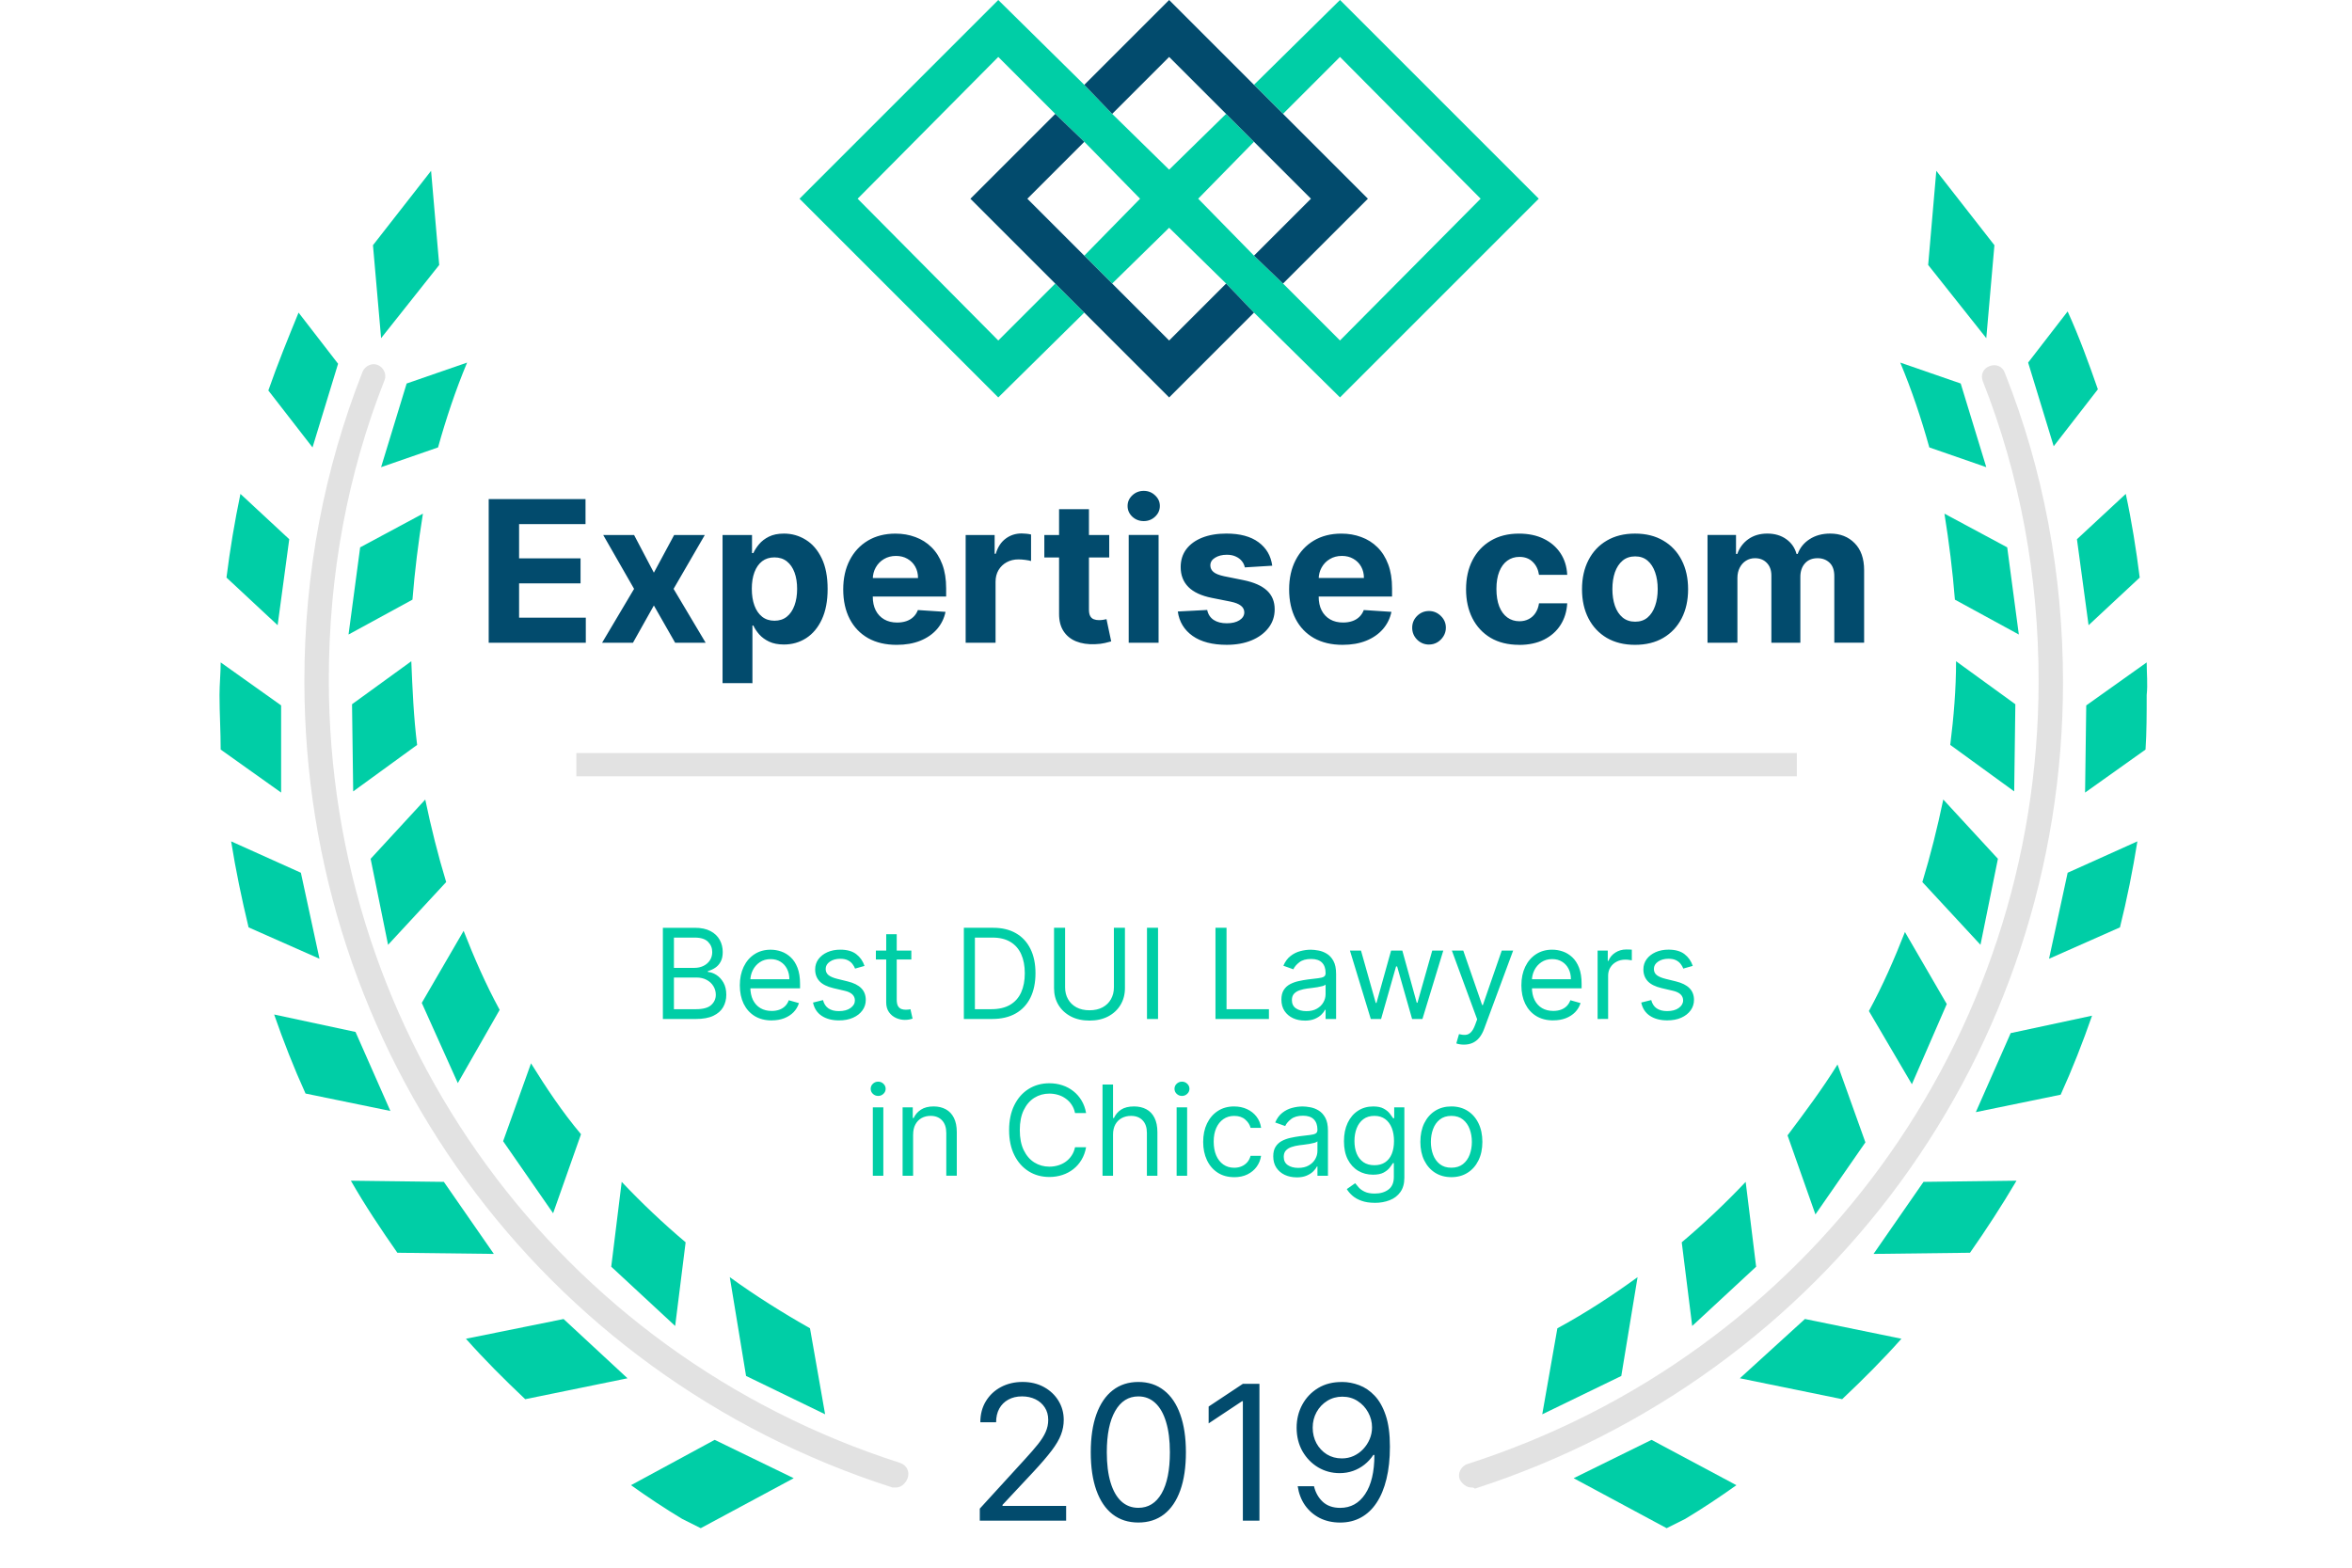 <?xml version="1.0" encoding="utf-8"?>
<svg fill="none" height="100" viewBox="0 0 150 100" width="150" xmlns="http://www.w3.org/2000/svg" xmlns:xlink="http://www.w3.org/1999/xlink"><clipPath id="a"><path d="m0 0h150v100h-150z"/></clipPath><g clip-path="url(#a)"><path d="m114.593 48.035h-77.835v1.483h77.835z" fill="#e2e2e2"/><path d="m57.143 94.885c-.074 0-.148 0-.222 0-22.461-7.191-37.509-27.872-37.509-51.446 0-6.894 1.26-13.491 3.707-19.718.148-.371.593-.593.964-.445.371.148.593.593.445.964-2.372 6.005-3.558 12.454-3.558 19.125 0 22.906 14.678 42.995 36.471 49.963.371.148.593.519.445.964-.148.371-.445.593-.741.593z" fill="#e2e2e2"/><path d="m93.837 94.885c-.296 0-.593-.222-.741-.519-.148-.371.074-.815.445-.964 21.794-6.968 36.472-27.057 36.472-49.963 0-6.672-1.186-13.121-3.559-19.125-.148-.371 0-.815.445-.964.371-.148.816 0 .964.445 2.446 6.153 3.706 12.824 3.706 19.718 0 23.573-15.048 44.181-37.509 51.446-.074-.074-.148-.074-.222-.074z" fill="#e2e2e2"/><g fill="#00cea6"><path d="m28.011 16.901-.519-6.004-3.706 4.744.519 5.93z"/><path d="m21.561 23.203-2.52-3.262c-.667 1.631-1.334 3.262-1.927 4.967l2.817 3.632z"/><path d="m24.304 29.8 3.632-1.26c.519-1.853 1.112-3.632 1.853-5.411l-3.855 1.334z"/><path d="m18.447 34.396-3.113-2.891c-.371 1.779-.667 3.558-.89 5.337l3.262 3.039z"/><path d="m26.972 32.765-4.003 2.15-.741 5.56 4.077-2.224c.148-1.853.371-3.632.667-5.486z"/><path d="m17.929 44.996-3.855-2.743c0 .667-.074 1.409-.074 2.076 0 1.186.074 2.298.074 3.484l3.855 2.743z"/><path d="m22.451 44.922.074 5.56 4.077-2.965c-.222-1.779-.297-3.558-.371-5.337z"/><path d="m19.189 55.671-4.448-2.002c.297 1.853.667 3.632 1.112 5.486l4.522 2.002z"/><path d="m28.455 56.264c-.519-1.705-.964-3.484-1.334-5.263l-3.484 3.781 1.112 5.486z"/><path d="m22.673 65.826-5.189-1.112c.593 1.705 1.26 3.41 2.002 5.041l5.411 1.112z"/><path d="m31.866 64.418c-.889-1.631-1.631-3.336-2.298-5.041l-2.669 4.596 2.298 5.115z"/><path d="m28.307 75.389-5.93-.074c.89 1.557 1.927 3.113 2.965 4.596l6.153.074z"/><path d="m37.054 72.35c-1.186-1.409-2.224-2.965-3.188-4.522l-1.779 4.967 3.188 4.596z"/><path d="m29.715 85.397c1.186 1.334 2.446 2.595 3.781 3.855l6.523-1.334-4.077-3.78z"/><path d="m43.726 79.244c-1.408-1.186-2.817-2.52-4.077-3.855l-.667 5.411 4.077 3.781z"/><path d="m40.242 94.737c1.038.741 2.15 1.482 3.262 2.15l1.186.593 5.93-3.188-5.041-2.446z"/><path d="m46.543 81.468 1.038 6.301 5.041 2.446-.964-5.486c-1.705-.964-3.484-2.076-5.115-3.262z"/><path d="m127.195 15.641-3.706-4.744-.519 6.004 3.706 4.67z"/><path d="m133.793 24.833c-.594-1.705-1.187-3.336-1.928-4.967l-2.52 3.262 1.631 5.337z"/><path d="m126.676 29.8-1.631-5.337-3.855-1.334c.742 1.779 1.335 3.558 1.854 5.411z"/><path d="m133.2 39.881 3.261-3.039c-.222-1.779-.519-3.632-.889-5.337l-3.114 2.891z"/><path d="m124.675 38.251 4.077 2.224-.741-5.56-4.003-2.15c.296 1.853.519 3.632.667 5.486z"/><path d="m136.906 42.254-3.855 2.743-.074 5.56 3.855-2.743c.074-1.112.074-2.298.074-3.484.074-.667 0-1.408 0-2.076z"/><path d="m128.53 44.922-3.781-2.743c0 1.779-.148 3.558-.371 5.337l4.078 2.965z"/><path d="m130.679 61.157 4.522-2.002c.445-1.779.815-3.632 1.112-5.486l-4.448 2.002z"/><path d="m122.599 56.264 3.707 4.003 1.112-5.486-3.485-3.781c-.37 1.779-.815 3.558-1.334 5.263z"/><path d="m126.009 70.941 5.411-1.112c.741-1.631 1.409-3.336 2.002-5.041l-5.189 1.112z"/><path d="m124.156 64.047-2.668-4.596c-.668 1.705-1.409 3.41-2.298 5.041l2.742 4.67z"/><path d="m119.486 79.985 6.152-.074c1.038-1.483 2.002-2.965 2.966-4.596l-5.931.074z"/><path d="m118.967 72.869-1.779-4.967c-.964 1.557-2.075 3.039-3.187 4.522l1.779 5.041z"/><path d="m110.961 87.917 6.523 1.334c1.334-1.26 2.595-2.52 3.781-3.855l-6.153-1.26z"/><path d="m107.921 84.581 4.077-3.781-.667-5.411c-1.26 1.334-2.668 2.669-4.077 3.855z"/><path d="m100.36 94.292 5.931 3.188 1.186-.593c1.112-.667 2.224-1.409 3.262-2.15l-5.412-2.891z"/><path d="m104.437 81.468c-1.63 1.186-3.335 2.298-5.115 3.262l-.964 5.486 5.041-2.446z"/><path d="m63.666 21.72-8.97-9.044 8.97-9.044 3.632 3.632 1.853 1.779 3.558 3.632-3.558 3.632 1.779 1.779 3.632-3.558 3.632 3.558 1.779 1.853 5.486 5.411 12.676-12.676-12.676-12.676-5.486 5.411 1.853 1.853 3.632-3.632 8.97 9.044-8.97 9.044-3.632-3.632-1.853-1.779-3.558-3.632 3.558-3.632-1.779-1.779-3.632 3.558-3.632-3.558-1.779-1.853-5.486-5.411-12.676 12.676 12.676 12.676 5.486-5.411-1.853-1.853z"/></g><path d="m74.563 3.632 3.632 3.632 1.779 1.779 3.632 3.632-3.632 3.632 1.853 1.779 5.412-5.411-5.412-5.411-1.853-1.853-5.411-5.411-5.411 5.411 1.779 1.853z" fill="#024b6d"/><path d="m79.974 19.941-1.779-1.853-3.632 3.632-3.632-3.632-1.779-1.779-3.632-3.632 3.632-3.632-1.853-1.779-5.411 5.411 5.411 5.411 1.853 1.853 5.412 5.411z" fill="#024b6d"/><path d="m42.275 65v-5.818h2.034c.405 0 .74.07 1.003.21.263.138.459.325.588.56.129.233.193.491.193.776 0 .25-.044.456-.134.619-.087.163-.203.292-.347.386-.142.095-.296.165-.463.21v.057c.178.011.357.074.537.188s.331.277.452.489c.121.212.182.472.182.778 0 .292-.066.554-.199.787-.133.233-.342.418-.628.554-.286.136-.658.204-1.117.204zm.705-.625h1.398c.46 0 .787-.089.98-.267.195-.18.293-.398.293-.653 0-.197-.05-.379-.151-.545-.1-.169-.243-.303-.429-.403-.186-.102-.405-.153-.659-.153h-1.432zm0-2.636h1.307c.212 0 .403-.042.574-.125.172-.083.309-.201.409-.352.102-.152.153-.33.153-.534 0-.256-.089-.473-.267-.651-.178-.18-.46-.27-.847-.27h-1.329zm6.237 3.352c-.42 0-.783-.093-1.088-.278-.303-.188-.537-.449-.702-.784-.163-.337-.244-.729-.244-1.176 0-.447.082-.841.244-1.182.165-.343.394-.61.688-.801.295-.193.64-.29 1.034-.29.227 0 .452.038.673.114.222.076.423.199.605.369.182.169.327.392.435.67.108.278.162.621.162 1.028v.284h-3.364v-.58h2.682c0-.246-.049-.466-.148-.659-.097-.193-.235-.346-.415-.457-.178-.112-.388-.168-.631-.168-.267 0-.498.066-.693.199-.193.131-.342.301-.446.511-.104.21-.156.436-.156.676v.386c0 .33.057.609.17.838.116.227.276.401.48.52.204.117.442.176.713.176.176 0 .335-.025.477-.074.144-.051.268-.127.372-.227.104-.102.185-.229.241-.381l.648.182c-.068.22-.183.413-.344.58-.161.165-.36.293-.597.386-.237.091-.503.136-.798.136zm5.918-3.477-.602.171c-.038-.1-.094-.198-.168-.293-.072-.097-.17-.176-.295-.239s-.285-.094-.48-.094c-.267 0-.49.061-.668.185-.176.121-.264.276-.264.463 0 .167.061.298.182.395s.311.177.568.241l.648.159c.39.095.681.24.872.435.191.193.287.442.287.747 0 .25-.072.473-.216.67-.142.197-.341.352-.597.466-.256.114-.553.17-.892.17-.445 0-.813-.097-1.105-.29-.292-.193-.476-.475-.554-.847l.636-.159c.061.235.175.411.344.528.17.117.393.176.668.176.312 0 .561-.066.744-.199.186-.134.278-.295.278-.483 0-.151-.053-.278-.159-.381-.106-.104-.269-.182-.489-.233l-.727-.17c-.4-.095-.693-.241-.881-.44-.186-.201-.278-.452-.278-.753 0-.246.069-.464.207-.653.14-.189.331-.338.571-.446.242-.108.517-.162.824-.162.432 0 .771.095 1.017.284.248.189.424.439.528.75zm2.986-.977v.568h-2.261v-.568zm-1.602-1.046h.67v4.159c0 .189.028.331.082.426.057.093.129.155.216.188.089.03.183.045.281.045.074 0 .134-.004.182-.011.047-.009.085-.017.114-.023l.136.602c-.045.017-.109.034-.19.051-.081.019-.185.028-.31.028-.189 0-.375-.041-.557-.122-.18-.082-.33-.205-.449-.372-.117-.167-.176-.377-.176-.631zm6.747 5.409h-1.795v-5.818h1.875c.564 0 1.047.117 1.449.349.402.231.709.564.923.997.214.432.321.949.321 1.551 0 .606-.108 1.128-.324 1.565-.216.436-.53.771-.943 1.006-.413.233-.915.349-1.506.349zm-1.091-.625h1.046c.481 0 .88-.093 1.196-.278s.552-.45.707-.793.233-.751.233-1.224c0-.47-.077-.874-.23-1.213-.153-.341-.383-.602-.688-.784-.305-.184-.685-.276-1.139-.276h-1.125zm8.864-5.193h.705v3.852c0 .398-.094.753-.281 1.065-.186.311-.448.556-.787.736-.339.178-.737.267-1.193.267-.456 0-.854-.089-1.193-.267-.339-.18-.602-.425-.79-.736-.186-.312-.278-.668-.278-1.065v-3.852h.705v3.796c0 .284.062.537.188.758.125.22.303.393.534.52.233.125.511.188.835.188.324 0 .602-.062.835-.188.233-.127.411-.3.534-.52.125-.222.188-.474.188-.758zm2.816 0v5.818h-.705v-5.818zm3.663 5.818v-5.818h.705v5.193h2.704v.625zm5.693.102c-.277 0-.527-.052-.753-.156-.225-.106-.404-.259-.537-.457-.133-.201-.199-.443-.199-.727 0-.25.049-.453.148-.608.099-.157.23-.28.395-.369s.347-.155.545-.199c.201-.045.402-.081.605-.108.265-.034.48-.06.645-.077.167-.019.288-.05.364-.094.078-.043.117-.119.117-.227v-.023c0-.28-.077-.498-.23-.653-.152-.155-.382-.233-.69-.233-.32 0-.571.07-.753.21-.182.14-.31.29-.384.449l-.636-.227c.114-.265.265-.472.455-.619.191-.15.4-.254.625-.312.227-.061.451-.091.67-.091.14 0 .301.017.483.051.184.032.361.099.531.202.172.102.315.257.429.463.114.206.17.483.17.83v2.875h-.67v-.591h-.034c-.045.095-.121.196-.227.304-.106.108-.247.2-.423.276-.176.076-.391.114-.645.114zm.102-.602c.265 0 .489-.052.67-.156.184-.104.322-.239.415-.404.095-.165.142-.338.142-.52v-.614c-.028.034-.091.065-.188.094-.095.026-.205.05-.33.071-.123.019-.243.036-.361.051-.116.013-.209.025-.281.034-.174.023-.337.06-.489.111-.15.049-.271.124-.364.224-.091.099-.136.233-.136.404 0 .233.086.409.259.528.174.117.395.176.662.176zm4.11.5-1.33-4.364h.705l.943 3.341h.045l.932-3.341h.716l.92 3.329h.045l.943-3.329h.705l-1.33 4.364h-.659l-.955-3.352h-.068l-.955 3.352zm5.943 1.636c-.114 0-.215-.009-.304-.028-.089-.017-.151-.034-.185-.051l.171-.591c.163.042.307.057.432.045.125-.011.236-.067.332-.168.099-.099.188-.259.27-.48l.125-.341-1.614-4.386h.727l1.205 3.477h.045l1.205-3.477h.727l-1.852 5c-.083.225-.187.412-.31.56-.123.15-.266.26-.429.332-.161.072-.343.108-.545.108zm5.695-1.546c-.42 0-.783-.093-1.088-.278-.303-.188-.537-.449-.702-.784-.163-.337-.244-.729-.244-1.176 0-.447.081-.841.244-1.182.165-.343.394-.61.688-.801.295-.193.64-.29 1.034-.29.227 0 .452.038.673.114.222.076.423.199.606.369.181.169.326.392.434.67.108.278.162.621.162 1.028v.284h-3.363v-.58h2.681c0-.246-.049-.466-.147-.659-.097-.193-.235-.346-.415-.457-.178-.112-.388-.168-.631-.168-.267 0-.498.066-.693.199-.193.131-.342.301-.446.511-.104.21-.156.436-.156.676v.386c0 .33.057.609.171.838.116.227.276.401.48.52.204.117.442.176.713.176.176 0 .335-.025.477-.074.144-.051.268-.127.372-.227.104-.102.184-.229.241-.381l.648.182c-.068.22-.183.413-.344.58-.161.165-.36.293-.596.386-.237.091-.503.136-.798.136zm2.827-.091v-4.364h.648v.659h.045c.08-.216.224-.391.432-.526s.443-.202.705-.202c.049 0 .11.001.184.003s.13.005.168.009v.682c-.023-.006-.075-.014-.156-.026-.08-.013-.164-.02-.253-.02-.212 0-.402.044-.568.134-.165.087-.296.208-.392.364-.095.153-.142.329-.142.525v2.761zm6.068-3.386-.603.171c-.038-.1-.093-.198-.167-.293-.072-.097-.171-.176-.296-.239s-.285-.094-.48-.094c-.267 0-.489.061-.668.185-.176.121-.264.276-.264.463 0 .167.061.298.182.395s.311.177.568.241l.648.159c.39.095.681.24.872.435.191.193.287.442.287.747 0 .25-.072.473-.216.67-.142.197-.341.352-.596.466-.256.114-.553.17-.892.17-.446 0-.814-.097-1.106-.29-.291-.193-.476-.475-.554-.847l.637-.159c.06.235.175.411.344.528.17.117.393.176.667.176.313 0 .561-.066.744-.199.186-.134.279-.295.279-.483 0-.151-.053-.278-.159-.381-.106-.104-.269-.182-.489-.233l-.727-.17c-.4-.095-.693-.241-.881-.44-.185-.201-.278-.452-.278-.753 0-.246.069-.464.207-.653.14-.189.331-.338.571-.446.243-.108.517-.162.824-.162.432 0 .771.095 1.017.284.248.189.424.439.529.75zm-52.291 13.386v-4.364h.67v4.364zm.341-5.091c-.131 0-.243-.044-.338-.134-.093-.089-.139-.196-.139-.321s.046-.232.139-.321c.095-.089.207-.134.338-.134s.242.044.335.134c.095.089.142.196.142.321s-.047.232-.142.321c-.093.089-.205.134-.335.134zm2.228 2.466v2.625h-.67v-4.364h.648v.682h.057c.102-.222.258-.4.466-.534.208-.136.477-.205.807-.205.295 0 .554.061.776.182.222.119.394.301.517.545.123.242.185.549.185.92v2.773h-.67v-2.727c0-.343-.089-.61-.267-.801-.178-.193-.422-.29-.733-.29-.214 0-.405.046-.574.139-.167.093-.298.228-.395.406-.097.178-.145.394-.145.648zm11.032-1.375h-.705c-.042-.203-.115-.381-.219-.534-.102-.153-.227-.282-.375-.386-.146-.106-.308-.186-.486-.239-.178-.053-.364-.08-.557-.08-.352 0-.671.089-.957.267-.284.178-.51.44-.679.787-.167.347-.25.772-.25 1.276s.083.929.25 1.276c.169.347.395.609.679.787.286.178.605.267.957.267.193 0 .379-.027.557-.08.178-.053.34-.132.486-.236.148-.106.273-.236.375-.389.104-.155.177-.333.219-.534h.705c-.053.297-.15.564-.29.798-.14.235-.314.435-.523.599-.208.163-.442.287-.702.372-.258.085-.533.128-.827.128-.496 0-.938-.121-1.324-.364s-.69-.587-.912-1.034-.332-.977-.332-1.591.111-1.144.332-1.591.525-.792.912-1.034.828-.364 1.324-.364c.293 0 .569.043.827.128.259.085.493.21.702.375.208.163.383.362.523.597.14.233.237.499.29.798zm1.718 1.375v2.625h-.67v-5.818h.67v2.136h.057c.102-.225.256-.404.46-.537.206-.134.481-.202.824-.202.297 0 .558.06.781.179.224.117.397.298.52.543.125.242.188.551.188.926v2.773h-.67v-2.727c0-.347-.09-.615-.27-.804-.178-.191-.425-.287-.742-.287-.22 0-.417.046-.591.139-.172.093-.309.228-.409.406-.098.178-.148.394-.148.648zm4.056 2.625v-4.364h.67v4.364zm.341-5.091c-.131 0-.243-.044-.338-.134-.093-.089-.139-.196-.139-.321s.046-.232.139-.321c.095-.089.207-.134.338-.134s.242.044.335.134c.095.089.142.196.142.321s-.047.232-.142.321c-.093.089-.205.134-.335.134zm3.33 5.182c-.409 0-.761-.097-1.057-.29-.295-.193-.523-.459-.682-.798-.159-.339-.239-.726-.239-1.162 0-.443.081-.834.244-1.173.165-.341.394-.607.688-.798.295-.193.64-.29 1.034-.29.307 0 .583.057.83.171s.448.273.605.477c.157.204.255.443.293.716h-.67c-.051-.199-.165-.375-.341-.528-.174-.155-.409-.233-.705-.233-.261 0-.49.068-.688.205-.195.134-.348.325-.457.571-.108.244-.162.531-.162.861 0 .337.053.631.159.881.108.25.259.444.455.582.197.138.428.207.693.207.174 0 .332-.03.474-.091.142-.061.262-.148.361-.261.099-.114.169-.25.21-.409h.67c-.038.258-.132.49-.281.696-.148.204-.344.367-.588.489-.242.119-.525.179-.847.179zm3.98.011c-.277 0-.527-.052-.753-.156-.225-.106-.404-.259-.537-.457-.133-.201-.199-.443-.199-.727 0-.25.049-.453.148-.608.099-.157.23-.28.395-.369.165-.089.347-.155.545-.199.201-.045.403-.081.605-.108.265-.034.48-.06.645-.077.167-.019.288-.05.364-.094.078-.043.116-.119.116-.227v-.023c0-.28-.077-.498-.23-.653-.151-.155-.382-.233-.69-.233-.32 0-.571.07-.753.21-.182.14-.31.29-.384.449l-.636-.227c.114-.265.265-.472.455-.619.191-.15.4-.254.625-.312.227-.061.451-.091.67-.091.14 0 .301.017.483.051.184.032.361.099.531.202.172.102.315.257.429.463.114.206.171.483.171.83v2.875h-.67v-.591h-.034c-.045.095-.121.196-.227.304-.106.108-.247.2-.423.276-.176.076-.391.114-.645.114zm.102-.602c.265 0 .489-.052.67-.156.184-.104.322-.239.415-.404.095-.165.142-.338.142-.52v-.614c-.028.034-.091.065-.188.094-.095.026-.204.05-.33.071-.123.019-.243.036-.361.051-.116.013-.209.025-.281.034-.174.023-.337.06-.489.111-.15.049-.271.124-.364.224-.091.099-.136.233-.136.404 0 .233.086.409.259.528.174.117.395.176.662.176zm4.883 2.227c-.324 0-.602-.042-.835-.125-.233-.082-.427-.189-.582-.324-.153-.133-.276-.275-.366-.426l.534-.375c.061.08.137.17.23.273.093.104.22.194.381.27.163.078.376.117.639.117.352 0 .643-.085.872-.256.229-.171.344-.438.344-.801v-.886h-.057c-.049.08-.119.178-.21.295-.089.116-.218.219-.386.31-.167.089-.392.134-.676.134-.352 0-.668-.083-.949-.25-.278-.167-.499-.409-.662-.727-.161-.318-.241-.705-.241-1.159 0-.447.079-.836.236-1.168.157-.333.376-.591.656-.773.28-.184.604-.276.972-.276.284 0 .509.047.676.142.169.093.297.199.386.318.091.117.161.214.21.29h.068v-.693h.648v4.489c0 .375-.085.68-.256.915-.169.237-.396.41-.682.52-.284.112-.6.168-.949.168zm-.023-2.398c.269 0 .496-.061.682-.185s.327-.3.423-.531c.097-.231.145-.507.145-.83 0-.314-.047-.592-.142-.832s-.235-.429-.42-.565c-.186-.136-.415-.205-.688-.205-.284 0-.521.072-.71.216-.188.144-.329.337-.423.58-.093.242-.139.511-.139.807 0 .303.047.571.142.804.097.231.239.413.426.545.189.131.424.196.705.196zm4.909.761c-.394 0-.74-.094-1.037-.281-.295-.188-.526-.45-.693-.787-.165-.337-.247-.731-.247-1.182 0-.455.082-.851.247-1.19.167-.339.398-.602.693-.79.297-.188.643-.281 1.037-.281.394 0 .739.094 1.034.281.297.188.528.451.693.79.167.339.25.736.25 1.19 0 .451-.083.845-.25 1.182-.165.337-.396.6-.693.787-.295.188-.64.281-1.034.281zm0-.602c.299 0 .545-.077.739-.23s.336-.355.429-.605.139-.521.139-.812-.046-.563-.139-.815-.236-.456-.429-.611-.439-.233-.739-.233c-.299 0-.545.078-.739.233s-.336.359-.429.611-.139.524-.139.815.046.562.139.812.236.452.429.605.439.23.739.23z" fill="#00cea6"/><path d="m62.487 97v-.767l2.881-3.154c.338-.369.617-.69.835-.963.219-.276.381-.534.486-.776.108-.244.162-.5.162-.767 0-.307-.074-.573-.222-.797-.145-.224-.344-.398-.597-.52-.253-.122-.537-.183-.852-.183-.335 0-.628.07-.878.209-.247.136-.439.328-.575.575-.134.247-.2.537-.2.869h-1.006c0-.511.118-.96.354-1.347.236-.386.557-.688.963-.903.409-.216.868-.324 1.377-.324.511 0 .965.108 1.359.324.395.216.705.507.929.874.225.366.337.774.337 1.223 0 .321-.058.635-.175.942-.114.304-.312.643-.597 1.018-.281.372-.672.827-1.172 1.364l-1.96 2.097v.068h4.057v.938zm10.112.119c-.642 0-1.189-.175-1.641-.524-.452-.352-.797-.862-1.036-1.53-.239-.67-.358-1.48-.358-2.429 0-.943.119-1.749.358-2.416.241-.67.588-1.182 1.04-1.534.455-.355 1-.533 1.636-.533s1.18.178 1.632.533c.455.352.801.864 1.04 1.534.241.668.362 1.473.362 2.416 0 .949-.119 1.758-.358 2.429-.239.668-.584 1.178-1.036 1.53-.452.349-.999.524-1.641.524zm0-.938c.636 0 1.131-.307 1.483-.92.352-.614.528-1.489.528-2.625 0-.756-.081-1.399-.243-1.93-.159-.531-.389-.936-.69-1.214-.298-.278-.658-.418-1.078-.418-.631 0-1.124.311-1.479.933-.355.619-.533 1.496-.533 2.629 0 .756.08 1.398.239 1.926s.388.93.686 1.206c.301.276.663.413 1.087.413zm7.722-7.909v8.727h-1.057v-7.619h-.051l-2.131 1.415v-1.074l2.182-1.449zm5.288-.119c.358.003.716.071 1.074.205.358.134.685.355.98.665.295.307.533.726.712 1.257.179.531.268 1.198.268 1.999 0 .776-.074 1.464-.222 2.067-.145.599-.355 1.105-.631 1.517-.273.412-.605.724-.997.938-.389.213-.83.32-1.321.32-.489 0-.925-.097-1.308-.29-.381-.196-.693-.467-.938-.814-.241-.349-.396-.754-.465-1.214h1.04c.094.401.28.732.558.993.281.259.652.388 1.112.388.673 0 1.204-.294 1.594-.882.392-.588.588-1.419.588-2.493h-.068c-.159.239-.348.445-.567.618-.219.173-.462.307-.729.401-.267.094-.551.141-.852.141-.5 0-.959-.124-1.376-.371-.415-.25-.747-.592-.997-1.027-.247-.438-.371-.938-.371-1.5 0-.534.119-1.023.358-1.466.241-.446.58-.801 1.014-1.065.438-.264.952-.392 1.543-.384zm0 .938c-.358 0-.68.089-.967.269-.284.176-.51.415-.677.716-.165.298-.247.629-.247.993 0 .364.08.695.239.993.162.295.382.531.661.707.281.173.601.26.959.26.27 0 .521-.052.754-.158.233-.108.436-.254.609-.439.176-.188.314-.399.413-.635.099-.239.149-.487.149-.746 0-.341-.082-.66-.247-.959-.162-.298-.386-.54-.673-.724-.284-.185-.608-.277-.972-.277z" fill="#024b6d"/><path d="m31.167 41v-9.164h6.175v1.597h-4.237v2.184h3.92v1.597h-3.92v2.188h4.255v1.597zm9.272-6.873 1.262 2.403 1.293-2.403h1.955l-1.991 3.436 2.045 3.436h-1.946l-1.356-2.376-1.333 2.376h-1.969l2.04-3.436-1.969-3.436zm5.642 9.45v-9.45h1.879v1.154h.085c.084-.185.204-.373.362-.564.161-.194.37-.355.626-.483.26-.131.582-.197.966-.197.501 0 .964.131 1.387.394.424.26.762.652 1.016 1.177.254.522.38 1.177.38 1.964 0 .767-.124 1.414-.371 1.942-.245.525-.579.923-1.002 1.195-.421.268-.892.403-1.414.403-.37 0-.685-.061-.944-.183-.257-.122-.467-.276-.631-.461-.164-.188-.289-.377-.376-.568h-.058v3.678zm1.866-6.014c0 .409.057.765.17 1.069.113.304.277.541.492.712.215.167.476.251.783.251.31 0 .573-.085.787-.255.215-.173.377-.412.488-.716.113-.307.17-.661.17-1.06 0-.397-.055-.746-.166-1.047s-.273-.537-.488-.707c-.215-.17-.479-.255-.792-.255-.31 0-.573.082-.787.246-.212.164-.374.397-.488.698-.113.301-.17.656-.17 1.065zm9.24 3.571c-.707 0-1.315-.143-1.826-.429-.507-.289-.898-.698-1.172-1.226-.274-.531-.412-1.159-.412-1.884 0-.707.137-1.327.412-1.861.274-.534.661-.95 1.159-1.248.501-.298 1.089-.447 1.763-.447.453 0 .875.073 1.266.219.394.143.737.359 1.029.649.295.289.525.653.689 1.092.164.435.246.946.246 1.53v.523h-5.803v-1.181h4.009c0-.274-.06-.517-.179-.729-.119-.212-.285-.377-.497-.497-.209-.122-.452-.183-.729-.183-.289 0-.546.067-.77.201-.221.131-.394.309-.519.532-.125.221-.189.467-.192.738v1.123c0 .34.063.634.188.881.128.248.309.439.541.573.233.134.509.201.828.201.212 0 .406-.03.582-.089.176-.06.327-.149.452-.269s.221-.266.286-.439l1.763.116c-.089.424-.273.793-.55 1.11-.274.313-.629.558-1.065.734-.432.173-.932.26-1.499.26zm4.398-.134v-6.873h1.848v1.199h.072c.125-.426.336-.749.631-.967.295-.221.635-.331 1.02-.331.096 0 .198.006.309.018.11.012.207.028.291.049v1.691c-.089-.027-.213-.051-.371-.072s-.303-.031-.434-.031c-.28 0-.531.061-.752.183-.218.119-.391.286-.519.501-.125.215-.188.462-.188.743v3.888zm9.156-6.873v1.432h-4.139v-1.432zm-3.199-1.647h1.906v6.407c0 .176.027.313.081.412.054.096.128.163.224.201.098.039.212.058.34.058.089 0 .179-.007.268-.022.089-.018.158-.031.206-.04l.3 1.418c-.095.03-.23.064-.403.103-.173.042-.383.067-.631.076-.459.018-.862-.043-1.208-.183-.343-.14-.61-.358-.801-.653-.191-.295-.285-.668-.282-1.119zm4.441 8.519v-6.873h1.906v6.873zm.958-7.759c-.283 0-.526-.094-.729-.282-.2-.191-.3-.419-.3-.684 0-.263.1-.488.3-.676.203-.191.446-.286.729-.286.283 0 .525.095.725.286.203.188.304.413.304.676 0 .265-.102.494-.304.684-.2.188-.442.282-.725.282zm8.194 2.846-1.745.107c-.03-.149-.094-.283-.192-.403-.098-.122-.228-.219-.389-.291-.158-.075-.347-.112-.568-.112-.295 0-.544.063-.747.188-.203.122-.304.286-.304.492 0 .164.066.303.197.416.131.113.356.204.676.273l1.244.251c.668.137 1.166.358 1.494.662.328.304.492.704.492 1.199 0 .45-.133.846-.398 1.186-.263.34-.623.606-1.083.796-.456.188-.983.282-1.579.282-.91 0-1.635-.189-2.175-.568-.537-.382-.852-.901-.944-1.557l1.875-.099c.057.278.194.489.412.635.218.143.497.215.837.215.334 0 .603-.064.805-.192.206-.131.31-.3.313-.506-.003-.173-.076-.315-.219-.425-.143-.113-.364-.2-.662-.26l-1.19-.237c-.671-.134-1.171-.367-1.499-.698-.325-.331-.488-.753-.488-1.266 0-.442.119-.822.358-1.141.242-.319.58-.565 1.016-.738.439-.173.952-.26 1.539-.26.868 0 1.551.183 2.049.55.501.367.793.867.877 1.499zm4.489 5.047c-.707 0-1.315-.143-1.825-.429-.507-.289-.898-.698-1.172-1.226-.274-.531-.412-1.159-.412-1.884 0-.707.137-1.327.412-1.861.275-.534.661-.95 1.159-1.248.501-.298 1.089-.447 1.763-.447.453 0 .875.073 1.266.219.394.143.737.359 1.029.649.295.289.525.653.689 1.092.164.435.246.946.246 1.53v.523h-5.803v-1.181h4.009c0-.274-.06-.517-.179-.729s-.285-.377-.497-.497c-.209-.122-.452-.183-.729-.183-.289 0-.546.067-.77.201-.221.131-.394.309-.519.532-.125.221-.189.467-.192.738v1.123c0 .34.063.634.188.881.128.248.309.439.541.573.233.134.509.201.828.201.212 0 .406-.03.582-.089.176-.06.327-.149.452-.269s.221-.266.286-.439l1.763.116c-.089.424-.273.793-.55 1.11-.275.313-.629.558-1.065.734-.433.173-.932.26-1.499.26zm5.513-.018c-.295 0-.549-.104-.761-.313-.209-.212-.313-.465-.313-.761 0-.292.104-.543.313-.752.212-.209.465-.313.761-.313.286 0 .537.104.752.313.215.209.322.459.322.752 0 .197-.051.377-.152.541-.099.161-.228.291-.389.389-.161.095-.339.143-.532.143zm5.744.018c-.704 0-1.31-.149-1.817-.447-.504-.301-.892-.719-1.163-1.253-.269-.534-.403-1.148-.403-1.843 0-.704.136-1.321.407-1.852.274-.534.664-.95 1.168-1.248.504-.301 1.104-.452 1.799-.452.6 0 1.125.109 1.575.327.45.218.807.523 1.069.917.263.394.407.856.434 1.387h-1.799c-.051-.343-.185-.619-.403-.828-.215-.212-.497-.318-.846-.318-.295 0-.553.081-.774.242-.218.158-.388.389-.51.694-.122.304-.183.673-.183 1.105 0 .439.06.811.179 1.119.122.307.294.541.515.703.221.161.479.242.774.242.218 0 .413-.045.586-.134.176-.089.321-.219.434-.389.116-.173.192-.38.228-.622h1.799c-.03.525-.173.987-.429 1.387-.254.397-.604.707-1.052.931-.447.224-.977.336-1.588.336zm7.395 0c-.695 0-1.296-.148-1.803-.443-.504-.298-.894-.713-1.168-1.244-.274-.534-.412-1.153-.412-1.857 0-.71.138-1.33.412-1.861.274-.534.664-.949 1.168-1.244.507-.298 1.108-.447 1.803-.447s1.295.149 1.799.447c.507.295.898.71 1.172 1.244.275.531.412 1.151.412 1.861 0 .704-.137 1.323-.412 1.857-.274.531-.665.946-1.172 1.244-.504.295-1.104.443-1.799.443zm.009-1.476c.316 0 .58-.089.792-.269.212-.182.371-.429.479-.743.11-.313.165-.67.165-1.069 0-.4-.055-.756-.165-1.069-.108-.313-.267-.561-.479-.743-.212-.182-.476-.273-.792-.273-.319 0-.588.091-.805.273-.215.182-.378.43-.488.743-.107.313-.161.67-.161 1.069 0 .4.054.756.161 1.069.11.313.273.561.488.743.217.179.486.269.805.269zm4.613 1.342v-6.873h1.817v1.212h.08c.144-.403.382-.72.716-.953s.734-.349 1.199-.349c.472 0 .873.118 1.204.353.331.233.552.549.662.949h.072c.14-.394.394-.708.76-.944.37-.239.807-.358 1.311-.358.642 0 1.162.204 1.562.613.403.406.604.981.604 1.727v4.622h-1.902v-4.246c0-.382-.101-.668-.304-.859s-.456-.286-.76-.286c-.346 0-.616.11-.81.331-.194.218-.291.506-.291.864v4.197h-1.848v-4.287c0-.337-.097-.606-.291-.805-.191-.2-.443-.3-.756-.3-.212 0-.403.054-.573.161-.167.104-.3.252-.398.443-.098.188-.148.409-.148.662v4.125z" fill="#024b6d"/></g></svg>